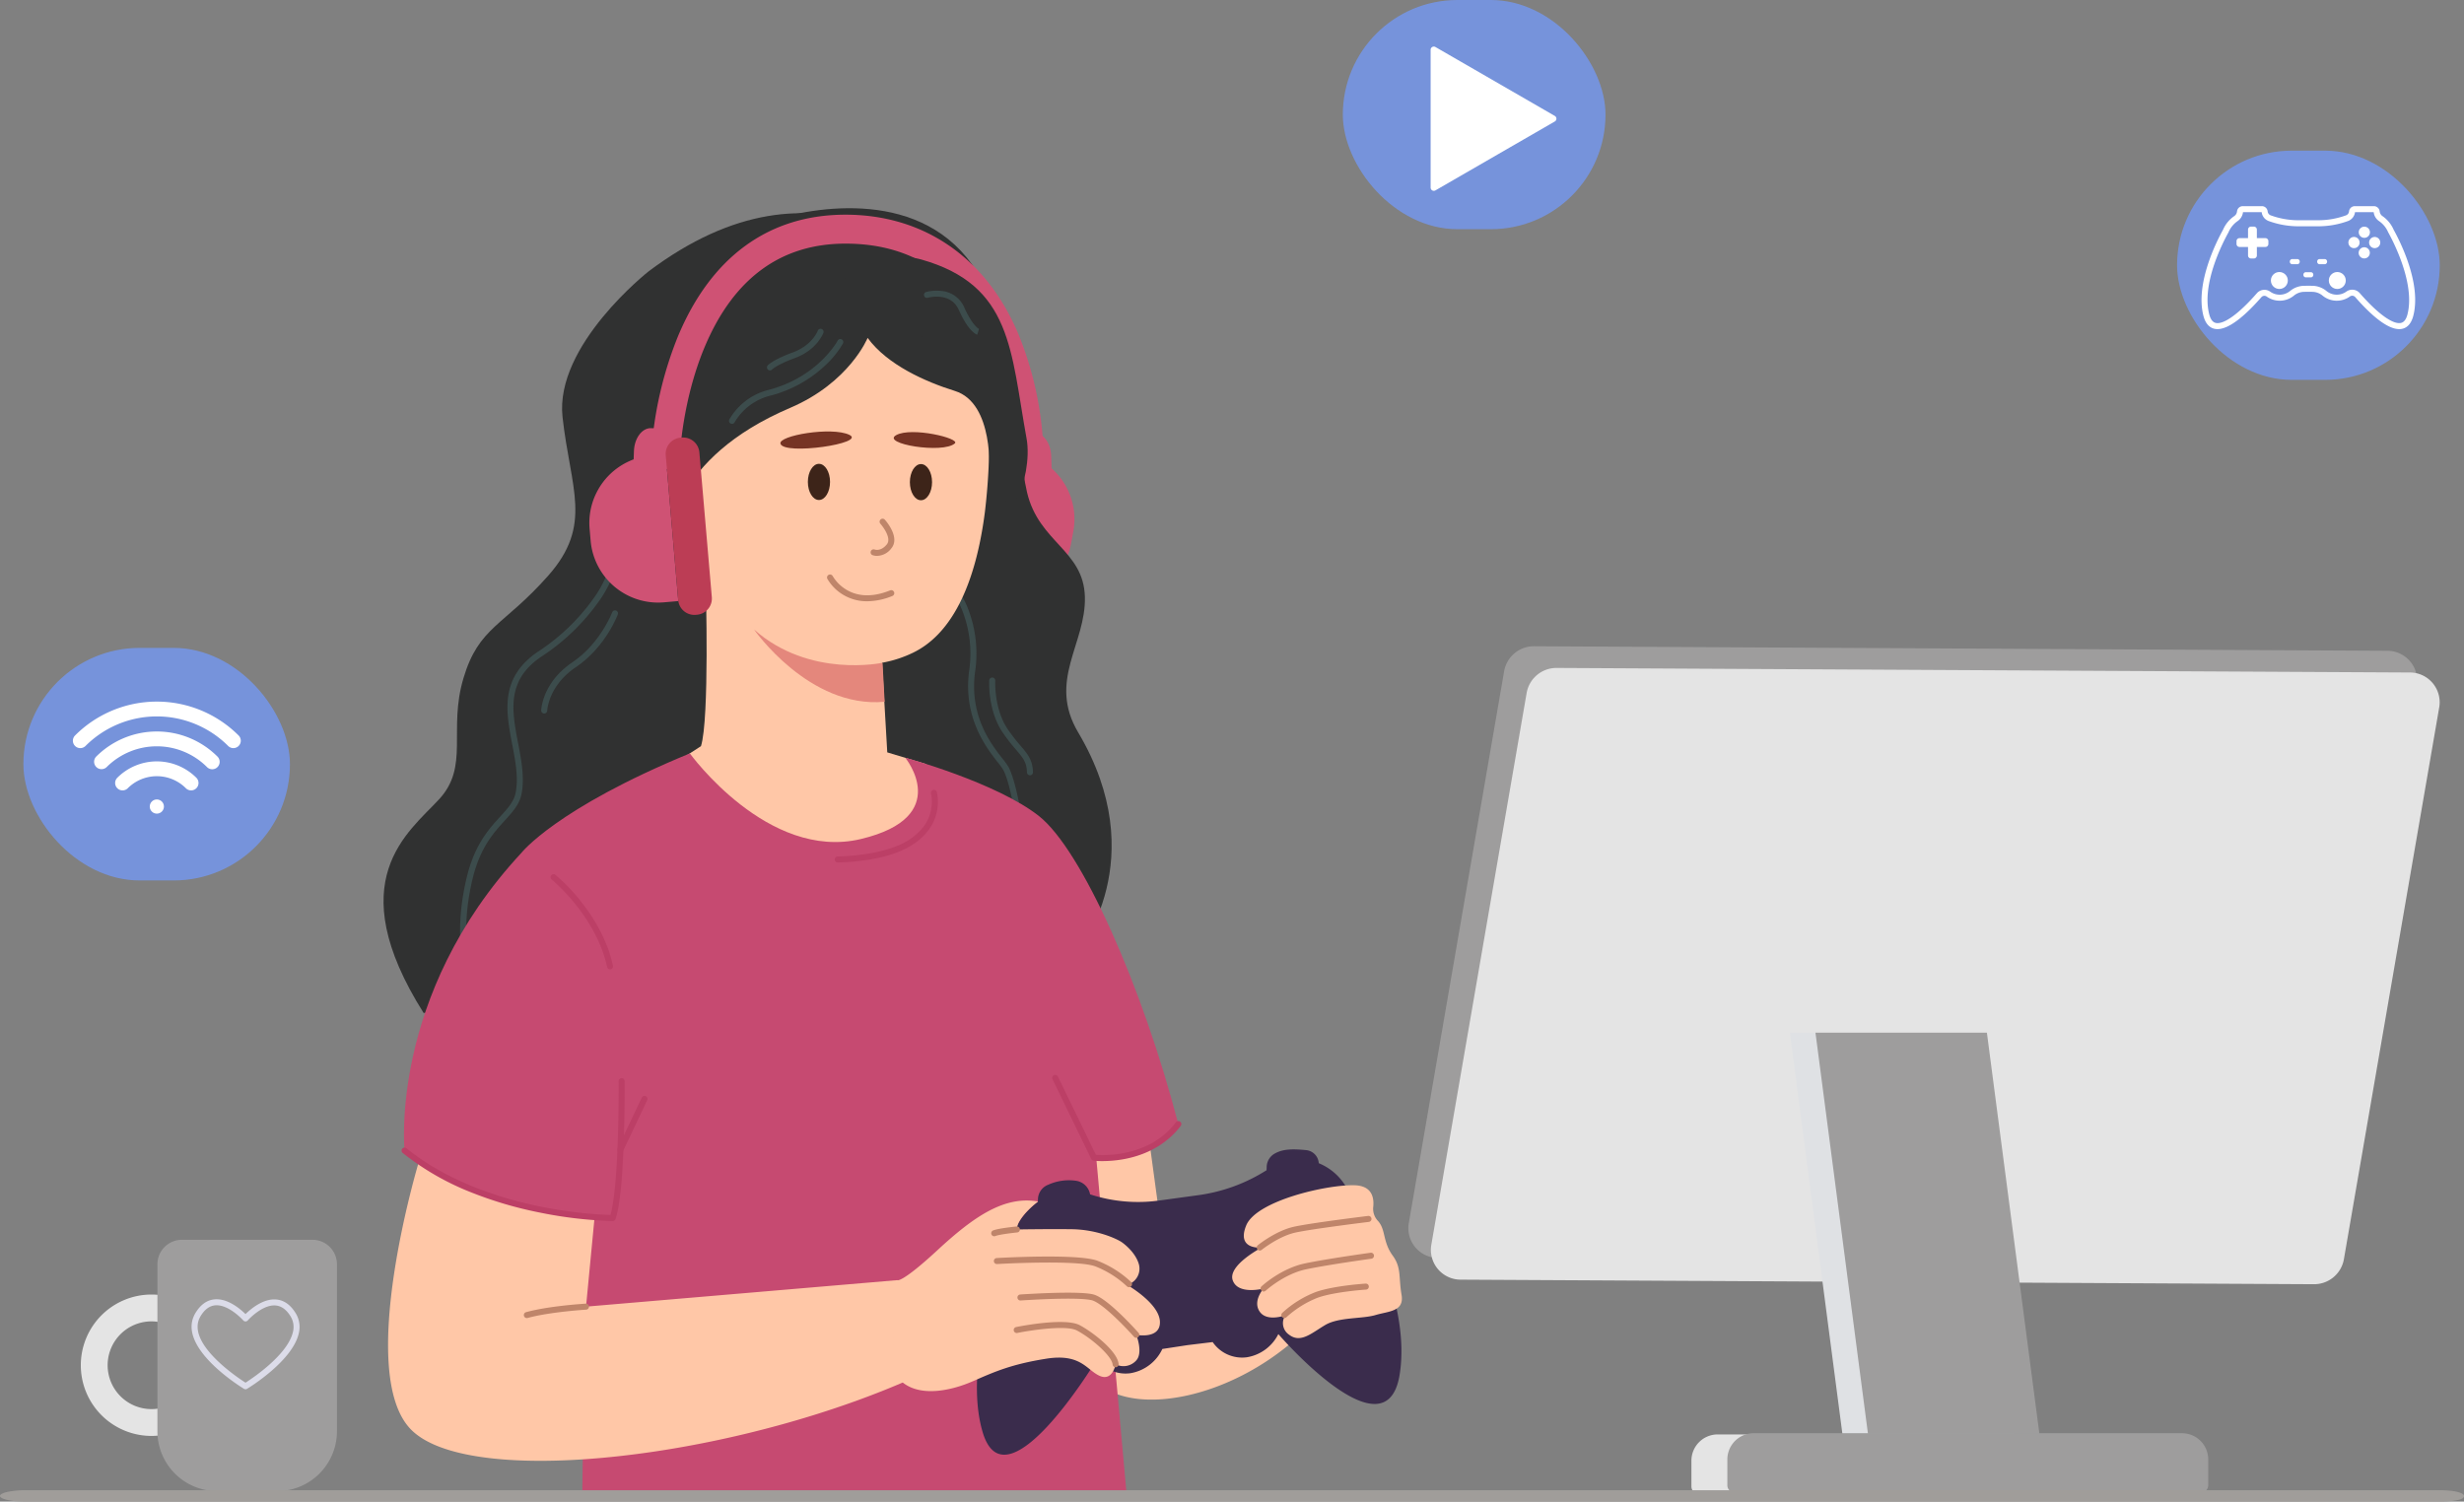 <svg xmlns="http://www.w3.org/2000/svg" width="939.615" height="572.648" viewBox="0 0 939.615 572.648"><rect x="0" y="0" width="939.615" height="572.648" fill="#808080" stroke="none"/><g id="streaming-gaming" transform="translate(-10139.35 -17197.838)"><g id="iStock-1473490244_Converted_" data-name="iStock-1473490244 [Converted]" transform="translate(10138.35 17197.838)"><g id="Group_320" data-name="Group 320"><g id="Group_301" data-name="Group 301" transform="translate(538.03 246.443)"><path id="Path_2194" fill="#9e9d9d" d="m3264.08 2202.965-325.035-1.736a11.36 11.36 0 0 1-11.425-13.067l36.417-210.831a11.531 11.531 0 0 1 11.554-9.382l325.034 1.737a11.36 11.36 0 0 1 11.425 13.067l-36.417 210.831a11.532 11.532 0 0 1-11.554 9.381Z" data-name="Path 2194" transform="translate(-2927.46 -1967.949)"/><path id="Path_2195" fill="#e4e4e4" d="m3305.27 2242.666-325.035-1.737a11.36 11.36 0 0 1-11.424-13.067l36.417-210.831a11.532 11.532 0 0 1 11.554-9.381l325.035 1.737a11.36 11.36 0 0 1 11.424 13.067l-36.417 210.831a11.532 11.532 0 0 1-11.554 9.381Z" data-name="Path 2195" transform="translate(-2960.063 -1999.372)"/><path id="Path_2196" fill="#dfe1e4" d="M3710.9 2827.849h-65.374L3625.5 2674.82h65.372Z" data-name="Path 2196" transform="translate(-3479.975 -2527.454)"/><path id="Path_2197" fill="#9e9d9d" d="M3757.662 2827.849h-65.372l-20.03-153.029h65.372Z" data-name="Path 2197" transform="translate(-3516.986 -2527.454)"/><path id="Path_2198" fill="#e4e4e4" d="M3455.377 3409.73h163.363a10.012 10.012 0 0 1 10.007 10.007v9.836a2.78 2.78 0 0 1-2.779 2.779h-177.819a2.78 2.78 0 0 1-2.779-2.779v-9.836a10.012 10.012 0 0 1 10.007-10.007Z" data-name="Path 2198" transform="translate(-3337.398 -3109.152)"/><path id="Path_2199" fill="#9e9d9d" d="M3521.107 3407.53h163.363a10.012 10.012 0 0 1 10.007 10.007v9.836a2.78 2.78 0 0 1-2.779 2.779h-177.819a2.779 2.779 0 0 1-2.779-2.779v-9.836a10.012 10.012 0 0 1 10.007-10.007Z" data-name="Path 2199" transform="translate(-3389.425 -3107.41)"/></g><g id="Group_302" data-name="Group 302" transform="translate(31.818 472.791)"><path id="Path_2200" fill="#e4e4e4" d="M470.926 3207.762a26.956 26.956 0 1 1 26.956-26.956 26.987 26.987 0 0 1-26.956 26.956Zm0-43.682a16.728 16.728 0 1 0 16.728 16.728 16.747 16.747 0 0 0-16.728-16.728Z" data-name="Path 2200" transform="translate(-443.97 -3132.965)"/><path id="Path_2201" fill="#9e9d9d" d="M593.426 3053.67H643.2a9.351 9.351 0 0 1 9.346 9.346v63.684a22.841 22.841 0 0 1-22.828 22.828h-22.81a22.84 22.84 0 0 1-22.828-22.828v-63.686a9.351 9.351 0 0 1 9.346-9.344Z" data-name="Path 2201" transform="translate(-554.87 -3053.67)"/></g><g id="Group_307" data-name="Group 307" transform="translate(513.068)"><rect id="Rectangle_162" width="100.171" height="87.406" fill="#7693db" data-name="Rectangle 162" rx="43.703"/><path id="Path_2210" fill="#fff" d="M3073.99 704.3v-26.289a1.221 1.221 0 0 1 1.83-1.057l22.764 13.142 22.764 13.142a1.219 1.219 0 0 1 0 2.112l-22.764 13.142-22.764 13.142a1.22 1.22 0 0 1-1.83-1.057v-26.283Z" data-name="Path 2210" transform="translate(-3040.507 -659.029)"/></g><g id="Group_314" data-name="Group 314" transform="translate(74.058 79.406)"><path id="Path_2234" fill="#cf5274" d="m2121.384 1678.206-.828 4.47a25.782 25.782 0 0 1-3.473 8.973 26.074 26.074 0 0 1-1.724 2.435 25.172 25.172 0 0 1-1.709 1.935 25.821 25.821 0 0 1-23.218 7.38l-5.4-1 10.226-55.319 5.4 1a25.816 25.816 0 0 1 18.986 15.065q.4.91.732 1.853a25.038 25.038 0 0 1 .761 2.618 25.77 25.77 0 0 1 .244 10.591Z" data-name="Path 2234" transform="translate(-1785.147 -1554.937)"/><path id="Path_2235" fill="#303131" d="M1098.783 1236.408s-35.862 28.138-32.829 55.572 11.679 41.049-5.427 60.438-26.485 19.391-32.372 39.192 2.391 33.492-9.288 46.14-37.8 30.88-5.885 81.481l249.589-23.787s28.751-34.782 0-83.237c-11.708-19.732 3.038-33.8 2.577-51.642s-17.564-20.731-22.072-39.915.083-42.492-15.73-65.8-63.456-67.415-128.566-18.444Z" data-name="Path 2235" transform="translate(-924.495 -1212.333)"/><path id="Path_2236" fill="#3c4c4c" d="M2058.645 1981.038a1.148 1.148 0 0 1-1.13-.955c-.021-.119-2.016-11.818-4.376-15.719a31.483 31.483 0 0 0-1.88-2.543c-4.322-5.522-13.316-17.016-10.958-34.891a44.815 44.815 0 0 0-2.6-23.018 28.6 28.6 0 0 0-4.607-7.874 1.147 1.147 0 0 1 1.68-1.561 30.073 30.073 0 0 1 5 8.448 47.031 47.031 0 0 1 2.8 24.3c-2.231 16.92 6.044 27.5 10.491 33.179a32.262 32.262 0 0 1 2.037 2.771c2.585 4.274 4.591 16.028 4.674 16.526a1.145 1.145 0 0 1-.94 1.322 1.2 1.2 0 0 1-.192.017Z" data-name="Path 2236" transform="translate(-1743.796 -1750.468)"/><path id="Path_2237" fill="#ffc7a7" d="M1547.8 1894.462s1.453 51.162-1.839 61.432l-8.525 5.518s20.306 46.013 75.341 39.237 18.909-37.968 18.909-37.968l-14.677-4.424-2.01-34.782-67.2-29.016Z" data-name="Path 2237" transform="translate(-1351.717 -1750.743)"/><path id="Path_2238" fill="#ffc7a7" d="M1674.931 1428.614a151.452 151.452 0 0 1-2 11.883c-3.794 17.973-11.233 34.718-25.407 41.56-27.617 13.328-58.588-5.714-72.194-15.924a24.109 24.109 0 0 1-9.26-15.536c-1.632-10.336-4.716-28.13.3-52.989 7.887-39.125 60.465-92.193 105.36-23.791a28.416 28.416 0 0 1 4.589 14.164 237.328 237.328 0 0 1-1.382 40.632Z" data-name="Path 2238" transform="translate(-1372.444 -1312.533)"/><ellipse id="Ellipse_77" cx="4.23" cy="6.896" fill="#3d2419" data-name="Ellipse 77" rx="4.23" ry="6.896" transform="translate(235.009 97.478)"/><ellipse id="Ellipse_78" cx="4.23" cy="6.896" fill="#3d2419" data-name="Ellipse 78" rx="4.23" ry="6.896" transform="translate(273.911 97.57)"/><path id="Path_2241" fill="#bf856a" d="M1891.213 1787.207a5 5 0 0 1-1.707-.271 1.147 1.147 0 1 1 .832-2.137c.079.027 2.331.79 4.58-1.968 2.158-2.646-2.4-7.834-2.446-7.887a1.147 1.147 0 0 1 1.7-1.541c.244.271 5.956 6.665 2.523 10.874a6.99 6.99 0 0 1-5.483 2.925Z" data-name="Path 2241" transform="translate(-1629.806 -1654.627)"/><path id="Path_2242" fill="#bf856a" d="M1824.264 1885.282a17.5 17.5 0 0 1-9.369-2.589 17.121 17.121 0 0 1-5.823-5.944 1.146 1.146 0 0 1 2.031-1.065 15.124 15.124 0 0 0 5.093 5.116c4.636 2.835 10.3 2.944 16.834.321a1.147 1.147 0 0 1 .853 2.129 25.784 25.784 0 0 1-9.619 2.032Z" data-name="Path 2242" transform="translate(-1566.616 -1735.396)"/><path id="Path_2243" fill="#3c4c4c" d="M1140.239 2021.055a1.148 1.148 0 0 1-1.1-.834c-.161-.563-3.851-14.043 1.167-34.48 3-12.225 8.4-18.146 12.742-22.9 2.919-3.2 5.224-5.729 5.869-9.252 1.04-5.7-.123-11.785-1.355-18.227-1.18-6.171-2.4-12.55-1.491-18.577 1.038-6.884 4.768-12.39 11.4-16.832a78.937 78.937 0 0 0 21.069-20.187 42.952 42.952 0 0 0 5.252-9.592 1.147 1.147 0 0 1 2.177.723 44.07 44.07 0 0 1-5.479 10.082 81.168 81.168 0 0 1-21.742 20.879c-13.524 9.058-11.293 20.725-8.931 33.075 1.218 6.365 2.475 12.946 1.359 19.069-.761 4.172-3.388 7.051-6.429 10.386-4.163 4.566-9.346 10.247-12.208 21.9-4.862 19.8-1.226 33.177-1.188 33.308a1.149 1.149 0 0 1-1.1 1.457Z" data-name="Path 2243" transform="translate(-1035.297 -1730.898)"/><path id="Path_2244" fill="#303131" d="M1560.13 1254.552s-6.9 17.014-29.52 26.67-34.19 21.8-40.638 32.831-22.97-37.889-10.218-63 22.09-34.507 42.488-41.016c17.289-5.518 59.233-13.151 79.6 19.313s18.936 54.536 4.641 76.882c0 0 2.039-26.748-13.059-31.451-11.22-3.494-25.751-9.932-33.292-20.233Z" data-name="Path 2244" transform="translate(-1302.334 -1205.097)"/><path id="Path_2245" fill="#ffc7a7" d="M2207.36 2862.93s2.535 81.137 18.077 100.2 69.34 5.531 94.663-34.532c10.153-16.061 8.289-31.011 3.054-35.026a9.04 9.04 0 0 0-5.923-2.093l-3.359-3.759-61.646 22.434-4.845-35.71s-21.78 4.495-40.021-11.506Z" data-name="Path 2245" transform="translate(-1881.974 -2517.31)"/><path id="Path_2250" fill="#cf5274" d="m1461.819 1621.246-6.909-.244.173-4.87c.175-4.939 3.106-8.844 6.546-8.723l1.543.054-1.351 13.78Z" data-name="Path 2250" transform="translate(-1286.393 -1523.535)"/><path id="Path_2251" fill="#cf5274" d="m2181.473 1629.926 6.909-.244-.173-4.87c-.175-4.939-3.106-8.844-6.546-8.723l-1.543.054 1.351 13.78Z" data-name="Path 2251" transform="translate(-1860.413 -1530.405)"/><path id="Path_2252" fill="#cf5274" d="M1492.81 1313.948h-.213a5.5 5.5 0 0 1-5.262-5.719 143.426 143.426 0 0 1 10.194-44.946c12.665-30.348 34.753-46.39 63.88-46.39s53.218 15.632 65.8 45.206a129.4 129.4 0 0 1 9.655 43.955 5.474 5.474 0 1 1-10.947.165c0-.2-.434-20.345-8.887-40.042-10.891-25.378-29.6-38.245-55.617-38.245-24.634 0-42.7 13.249-53.681 39.379-8.552 20.339-9.444 41.128-9.452 41.335a5.5 5.5 0 0 1-5.466 5.306Z" data-name="Path 2252" transform="translate(-1312.055 -1214.431)"/><path id="Path_2253" fill="#c64a71" d="M1144.113 2202.38s29.7 41.107 65.2 32.647 16.912-31.03 16.912-31.03 34.874 9.485 51.067 22.317 39.283 64.444 53.078 117.414c0 0-5.306 12.152-31.27 13.065l11.464 127.041h-207.472l1.42-104.282s-53.931-9.344-69.2-25.714c0 0-6.069-59.041 44.51-113.485 0 0 13.193-16.951 64.284-37.98Z" data-name="Path 2253" transform="translate(-954.095 -1994.469)"/><path id="Path_2254" fill="#bc3f66" d="M1426.7 2850.479a1.146 1.146 0 0 1-1.034-1.639l9.171-19.326a1.147 1.147 0 1 1 2.072.984l-9.171 19.326a1.146 1.146 0 0 1-1.036.655Z" data-name="Path 2254" transform="translate(-1263.161 -2490.342)"/><path id="Path_2257" fill="#bc3f66" d="M1325.852 2459.607a1.148 1.148 0 0 1-1.119-.9c-4.274-19.584-20.981-33.213-21.148-33.348a1.146 1.146 0 1 1 1.436-1.787 68.556 68.556 0 0 1 9.292 9.583c4.491 5.543 10.332 14.391 12.661 25.063a1.147 1.147 0 0 1-.875 1.365 1.084 1.084 0 0 1-.246.027Z" data-name="Path 2257" transform="translate(-1166.276 -2169.345)"/><path id="Path_2258" fill="#3a2c4c" d="M2224.814 2942.814a21.507 21.507 0 0 0-11.352-10.841l-.1-.646a5.334 5.334 0 0 0-4.872-4.359c-5.379-.536-8.792-.348-11.729 1.259a5.99 5.99 0 0 0-3.175 5.035l-.046 1.374a64.774 64.774 0 0 1-25.662 9.469l-15.275 2.091a58.645 58.645 0 0 1-26.366-2.36 6.372 6.372 0 0 0-5.5-5.193 19.114 19.114 0 0 0-10.424 1.518 6.07 6.07 0 0 0-3.947 5.375l-.035 1.1a26.928 26.928 0 0 0-10 13.961c-4.126 9.9-18.7 47.908-11.072 73.876 8.585 29.237 41.779-24.692 43.636-27.742a13.558 13.558 0 0 0 12.711 5.318 16.416 16.416 0 0 0 12.192-9.242l9.682-1.478 9.509-1.151a13.6 13.6 0 0 0 13.059 5.789 16.338 16.338 0 0 0 11.975-8.821h.021s40.968 47.574 46.221 15.567c4.57-27.834-14.425-61.57-19.457-69.9Z" data-name="Path 2258" transform="translate(-1783.608 -2567.783)"/><path id="Path_2259" fill="#bc3f66" d="M2239.948 2823.358a30.847 30.847 0 0 1-3.369-.156 1.139 1.139 0 0 1-.894-.638l-14.775-30.421a1.146 1.146 0 1 1 2.062-1l14.491 29.835a42.449 42.449 0 0 0 10.839-.736c8.431-1.674 15.05-5.61 19.672-11.7a1.147 1.147 0 1 1 1.828 1.386c-4.916 6.477-12.223 10.826-21.129 12.577a45.674 45.674 0 0 1-8.723.853Z" data-name="Path 2259" transform="translate(-1892.607 -2459.975)"/><path id="Path_2260" fill="#ffc7a7" d="M1017.668 2950.55s-24.135 80.1-2.983 101.8 113.12 12.425 182.092-15.582c49.142-19.955 42.338-31.436 34.363-36.39a22.1 22.1 0 0 0-9.89-3.2l-21.2-1.726-118.563 10.094 3.267-34.132s-40.007-1.639-67.086-20.864Z" data-name="Path 2260" transform="translate(-931.07 -2586.663)"/><path id="Path_2261" fill="#ffc7a7" d="M1931.625 3050.584s1.441 1.51 15.45-11.446 25.516-20.779 38.381-18.565c0 0-8.093 6.056-8.093 10.668 0 0 11.231-.2 20.877-.092s17.289 3.678 19.128 4.966c1.28.9 5.208 4.015 6.492 8.316a6.381 6.381 0 0 1-3.684 7.653l-.753.319s12.108 6.888 12.477 13.878-9.013 5.149-9.013 5.149 2.706 6.757 0 9.749a6.543 6.543 0 0 1-7.878 1.472s-1.134 6.621-6.1 4.414-7.111-8.646-20.385-6.53-19.62 4.935-27.942 8.583-19.543 5.917-26.439.736-2.514-39.269-2.514-39.269Z" data-name="Path 2261" transform="translate(-1662.64 -2641.793)"/><path id="Path_2262" fill="#bf856a" d="M2165.634 3134.4a1.148 1.148 0 0 1-.811-.335 37.915 37.915 0 0 0-12.067-7.614c-7.017-2.614-37.15-.9-37.453-.88a1.146 1.146 0 1 1-.133-2.289c1.259-.073 30.919-1.76 38.387 1.022a39.655 39.655 0 0 1 12.888 8.141 1.147 1.147 0 0 1-.811 1.958Z" data-name="Path 2262" transform="translate(-1808.149 -2722.933)"/><path id="Path_2263" fill="#bf856a" d="M2202.5 3206.066a1.14 1.14 0 0 1-.859-.388c-3.061-3.461-11.887-12.707-15.928-13.9-3.99-1.176-19.607-.486-27.308.044a1.146 1.146 0 0 1-.156-2.287c.926-.064 22.737-1.543 28.115.044 5.5 1.62 16.53 14.049 17 14.576a1.147 1.147 0 0 1-.859 1.906Z" data-name="Path 2263" transform="translate(-1842.253 -2775.283)"/><path id="Path_2264" fill="#bf856a" d="M2189.141 3259.688a1.144 1.144 0 0 1-1.14-1.051c-.265-3.167-7.828-9.89-13.605-12.969-4.09-2.181-17.816-.061-22.761.94a1.147 1.147 0 0 1-.454-2.248c1.9-.386 18.742-3.673 24.294-.715 5.1 2.719 14.41 9.988 14.812 14.8a1.147 1.147 0 0 1-1.046 1.238h-.1Z" data-name="Path 2264" transform="translate(-1836.778 -2817.686)"/><path id="Path_2265" fill="#ffc7a7" d="M2605.546 3005.841a6.694 6.694 0 0 1-1.764-5.233c.373-3.4-.333-8.091-7.009-8.312-10.516-.351-37.614 5.862-41.445 15.354s5.917 8.389 5.917 8.389-13.059 6.8-11.035 12.507 11.771 3.127 11.771 3.127-4.292 4.732-1.5 8.8 9.809 1.39 9.809 1.39a5.32 5.32 0 0 0 1.472 7.461c4.384 3.311 8.552-.694 13.732-3.75s14.141-2.289 19.159-3.79 11.034-1.288 9.932-7.724c-1.17-6.823 0-10.3-3.342-14.9-3.988-5.487-2.562-9.886-5.7-13.326Z" data-name="Path 2265" transform="translate(-2153.179 -2619.695)"/><path id="Path_2266" fill="#bf856a" d="M2596.063 3061.613a1.147 1.147 0 0 1-.721-2.039c.279-.225 6.909-5.521 13.714-7.032 6.6-1.468 27.419-4.016 28.3-4.124a1.147 1.147 0 1 1 .279 2.276c-.215.025-21.59 2.644-28.082 4.086-6.275 1.4-12.709 6.528-12.773 6.58a1.136 1.136 0 0 1-.717.253Z" data-name="Path 2266" transform="translate(-2188.733 -2664.122)"/><path id="Path_2267" fill="#bf856a" d="M2603.128 3130.539a1.146 1.146 0 0 1-.778-1.989c.3-.28 7.509-6.859 16.545-8.741 8.767-1.826 24.838-4.038 25-4.059a1.147 1.147 0 1 1 .313 2.272c-.16.023-16.155 2.222-24.844 4.034-8.4 1.749-15.39 8.116-15.458 8.181a1.148 1.148 0 0 1-.778.302Z" data-name="Path 2267" transform="translate(-2194.326 -2717.414)"/><path id="Path_2268" fill="#bf856a" d="M2641.052 3185.344a1.147 1.147 0 0 1-.794-1.974 40.162 40.162 0 0 1 12.884-8c6.913-2.391 18.4-3.134 18.89-3.165a1.146 1.146 0 1 1 .144 2.287c-.117.008-11.666.755-18.283 3.044a38.524 38.524 0 0 0-12.05 7.493 1.142 1.142 0 0 1-.792.317Z" data-name="Path 2268" transform="translate(-2224.343 -2762.104)"/><path id="Path_2269" fill="#bc3f66" d="M1111.2 2850.854a160.667 160.667 0 0 1-28.113-3.292 148.177 148.177 0 0 1-26.01-7.7 101.219 101.219 0 0 1-25.962-14.977 1.147 1.147 0 0 1 1.447-1.781c16.053 13.049 36.556 19.274 50.931 22.2a163.4 163.4 0 0 0 26.866 3.24c3.409-12.14 3.1-50.631 3.1-51.027a1.146 1.146 0 0 1 1.136-1.157h.01a1.148 1.148 0 0 1 1.147 1.136c.015 1.672.325 41.08-3.461 52.57a1.147 1.147 0 0 1-1.091.788Z" data-name="Path 2269" transform="translate(-950.612 -2464.618)"/><path id="Path_2270" fill="#dcdce9" d="M667.152 3235.162a1.147 1.147 0 0 1-.594-.165c-1.072-.648-26.162-16.028-18.532-28.843 1.92-3.225 4.382-5 7.318-5.27 5.024-.465 9.882 3.717 11.808 5.616 1.91-1.881 6.7-5.992 11.706-5.564 2.952.252 5.445 2 7.409 5.206a10.054 10.054 0 0 1 1.149 7.9c-2.548 10.5-18.976 20.535-19.672 20.958a1.148 1.148 0 0 1-.594.165Zm-11.016-32.02c-.2 0-.392.008-.586.027-2.162.2-4.03 1.6-5.554 4.159-5.9 9.9 13.468 22.968 17.156 25.332 2.954-1.893 15.971-10.646 18.037-19.165a7.739 7.739 0 0 0-.876-6.154c-1.562-2.545-3.461-3.93-5.646-4.119-5.179-.452-10.6 5.631-10.655 5.691a1.149 1.149 0 0 1-.861.388 1.152 1.152 0 0 1-.861-.388c-.052-.06-5.156-5.772-10.153-5.772Z" data-name="Path 2270" transform="translate(-646.584 -2784.779)"/><path id="Path_2271" fill="#3c4c4c" d="M1287.264 1979.939h-.038a1.143 1.143 0 0 1-1.109-1.182c.013-.432.463-10.647 11.9-18.367 10.632-7.176 15.123-18.953 15.169-19.072a1.146 1.146 0 0 1 2.147.8c-.19.511-4.774 12.573-16.034 20.172-10.476 7.069-10.889 16.445-10.893 16.539a1.147 1.147 0 0 1-1.145 1.111Z" data-name="Path 2271" transform="translate(-1152.789 -1787.243)"/><path id="Path_2272" fill="#cf5274" d="m1408.077 1711.089-5.468.471a25.829 25.829 0 0 1-27.957-23.527l-.388-4.524a25.7 25.7 0 0 1 2.279-13.04q.419-.9.907-1.774a25.8 25.8 0 0 1 20.343-13.145l5.47-.471 4.816 56.012Z" data-name="Path 2272" transform="translate(-1222.483 -1561.269)"/><path id="Path_2273" fill="#e4877c" d="M1724.387 1988.328s-27.855 6.063-49.007-12.7c0 0 21 30.24 49.811 27.575l-.8-14.877Z" data-name="Path 2273" transform="translate(-1460.9 -1814.991)"/><path id="Path_2274" fill="#303131" d="M1826.13 1300.13s18.886-8.7 32.4-4.874c34.643 9.817 34.028 34.947 40.1 68.237 2.779 15.24-9.012 40.657-9.012 13.059-.009-38.074-63.488-76.422-63.488-76.422Z" data-name="Path 2274" transform="translate(-1580.222 -1275.69)"/><path id="Path_2275" fill="#bc3d55" d="m1525.728 1692.107-.5.044a6.186 6.186 0 0 1-6.692-5.631l-4.749-55.232a6.187 6.187 0 0 1 5.631-6.692l.5-.044a6.186 6.186 0 0 1 6.692 5.631l4.749 55.232a6.187 6.187 0 0 1-5.631 6.692Z" data-name="Path 2275" transform="translate(-1332.973 -1537.087)"/><path id="Path_2277" fill="#bf856a" d="M2110.383 3071.4a1.147 1.147 0 0 1-.44-2.206c1.941-.807 8.258-1.453 8.971-1.524a1.147 1.147 0 0 1 .227 2.283c-2.669.267-7.084.849-8.318 1.359a1.134 1.134 0 0 1-.44.088Z" data-name="Path 2277" transform="translate(-1804.306 -2679.36)"/><path id="Path_2278" fill="#bf856a" d="M1255.49 3214.354a1.147 1.147 0 0 1-.3-2.254c8.752-2.4 22.236-3.215 22.805-3.248a1.148 1.148 0 0 1 .135 2.291c-.138.008-13.818.84-22.336 3.171a1.179 1.179 0 0 1-.3.042Z" data-name="Path 2278" transform="translate(-1127.64 -2791.113)"/><path id="Path_2279" fill="#bc3f66" d="M1824.1 2296.527a1.147 1.147 0 0 1-.033-2.293c9.081-.28 16.607-1.6 22.374-3.928a23.63 23.63 0 0 0 10.418-7.468 15.893 15.893 0 0 0 2.837-12.619 1.147 1.147 0 0 1 2.212-.6 17.913 17.913 0 0 1-3.175 14.548c-5.662 7.672-17.3 11.831-34.593 12.365h-.035Z" data-name="Path 2279" transform="translate(-1577.71 -2047.021)"/><path id="Path_2280" fill="#3c4c4c" d="M2006.546 1372.71c-.54-.171-3.419-1.428-7.032-9.473-3.129-6.967-11.462-4.722-11.814-4.622a1.146 1.146 0 0 1-.625-2.206 16.285 16.285 0 0 1 5.683-.4 10.448 10.448 0 0 1 8.85 6.292c3.217 7.165 5.652 8.233 5.675 8.243a.34.34 0 0 0-.046-.017l-.69 2.187Z" data-name="Path 2280" transform="translate(-1706.955 -1324.474)"/><path id="Path_2281" fill="#3c4c4c" d="M1630.767 1476.878a1.133 1.133 0 0 1-.523-.127 1.146 1.146 0 0 1-.5-1.543 23.9 23.9 0 0 1 14.7-11.22c19.026-4.858 26.506-18.673 26.581-18.813a1.147 1.147 0 1 1 2.028 1.069 35.77 35.77 0 0 1-6.471 8.093 47.98 47.98 0 0 1-21.571 11.871 21.859 21.859 0 0 0-13.232 10.044 1.145 1.145 0 0 1-1.021.623Z" data-name="Path 2281" transform="translate(-1424.68 -1394.639)"/><path id="Path_2282" fill="#3c4c4c" d="M1700.183 1441.45a1.147 1.147 0 0 1-.853-1.912c.194-.217 2.108-2.2 9.546-4.933 7.384-2.719 9.45-8.06 9.536-8.285a1.147 1.147 0 0 1 2.154.788c-.1.265-2.468 6.546-10.9 9.648-6.771 2.491-8.579 4.261-8.641 4.324a1.145 1.145 0 0 1-.842.369Z" data-name="Path 2282" transform="translate(-1479.625 -1379.609)"/><path id="Path_2283" fill="#3c4c4c" d="M2121.061 2100.858a1.144 1.144 0 0 1-1.144-1.109c-.125-3.9-1.476-5.489-4.172-8.654a72.05 72.05 0 0 1-5.012-6.446c-5.783-8.46-5.229-19.528-5.2-20a1.146 1.146 0 1 1 2.289.129c-.006.106-.529 10.77 4.806 18.573a70.294 70.294 0 0 0 4.866 6.254c2.75 3.231 4.566 5.364 4.716 10.067a1.145 1.145 0 0 1-1.109 1.182h-.037Z" data-name="Path 2283" transform="translate(-1801.354 -1884.6)"/><path id="Path_2284" fill="#763424" d="M1723.635 1618.142c-.963-3.1 19.449-6.619 26.247-3.4s-24.848 7.901-26.247 3.4Z" data-name="Path 2284" transform="translate(-1499.068 -1528.329)"/><path id="Path_2285" fill="#763424" d="M1954.23 1618.929c2.16-1.916-16.522-6.421-22.382-3.142s17.783 7.222 22.382 3.142Z" data-name="Path 2285" transform="translate(-1663.166 -1529.248)"/></g><g id="Group_316" data-name="Group 316" transform="translate(9.921 247.073)"><rect id="Rectangle_163" width="101.645" height="88.692" fill="#7693db" data-name="Rectangle 163" rx="44.346"/><g id="Group_315" fill="#fff" data-name="Group 315" transform="translate(18.876 20.485)"><circle id="Ellipse_80" cx="2.704" cy="2.704" r="2.704" data-name="Ellipse 80" transform="rotate(-45 62.398 -14.018)"/><path id="Path_2286" d="M535.75 2189.634a2.809 2.809 0 0 1-2-.828 15.663 15.663 0 0 0-22.149 0 2.824 2.824 0 0 1-3.994-3.994 21.309 21.309 0 0 1 30.137 0 2.825 2.825 0 0 1-2 4.822Z" data-name="Path 2286" transform="translate(-490.667 -2155.775)"/><path id="Path_2287" d="M513.225 2138.3a2.81 2.81 0 0 1-2-.828 27.058 27.058 0 0 0-38.264 0 2.825 2.825 0 0 1-3.994-3.995 32.71 32.71 0 0 1 46.257 0 2.825 2.825 0 0 1-2 4.822Z" data-name="Path 2287" transform="translate(-460.083 -2112.503)"/><path id="Path_2288" d="M490.685 2086.969a2.808 2.808 0 0 1-2-.828 38.454 38.454 0 0 0-54.383 0 2.824 2.824 0 0 1-3.994-3.994 44.1 44.1 0 0 1 62.372 0 2.825 2.825 0 0 1-2 4.822Z" data-name="Path 2288" transform="translate(-429.482 -2069.23)"/></g></g><path id="Path_2289" fill="#a09d9a" d="M1230.965 3489.985c0 .6-.469 1.144-2.241 1.538a33.491 33.491 0 0 1-6.917.637H301.136c-5.4 0-9.786-.974-9.786-2.175 0-.6 1.1-1.145 2.867-1.538a33.478 33.478 0 0 1 6.919-.637h920.67c5.404 0 9.159.974 9.159 2.175Z" data-name="Path 2289" transform="translate(-290.35 -2919.511)"/><g id="Group_319" data-name="Group 319" transform="translate(831.196 57.455)"><rect id="Rectangle_164" width="100.171" height="87.406" fill="#7693db" data-name="Rectangle 164" rx="43.703"/><g id="Group_318" fill="#fff" data-name="Group 318" transform="translate(9.329 21.16)"><circle id="Ellipse_81" cx="2.137" cy="2.137" r="2.137" data-name="Ellipse 81" transform="rotate(-4.73 126.743 -719.756)"/><circle id="Ellipse_82" cx="2.137" cy="2.137" r="2.137" data-name="Ellipse 82" transform="rotate(-76.72 41.994 -27.88)"/><circle id="Ellipse_83" cx="2.137" cy="2.137" r="2.137" data-name="Ellipse 83" transform="translate(63.899 11.744)"/><path id="Path_2294" d="M4383.9 578.26a2.136 2.136 0 1 0 2.137 2.137 2.135 2.135 0 0 0-2.137-2.137Z" data-name="Path 2294" transform="translate(-4325.755 -566.516)"/><path id="Path_2295" d="M4188.077 563.745h-3.244V560.5a1.151 1.151 0 0 0-1.151-1.151h-1.067a1.151 1.151 0 0 0-1.151 1.151v3.244h-3.244a1.151 1.151 0 0 0-1.151 1.151v1.067a1.151 1.151 0 0 0 1.151 1.151h3.244v3.244a1.151 1.151 0 0 0 1.151 1.151h1.067a1.151 1.151 0 0 0 1.151-1.151v-3.244h3.244a1.151 1.151 0 0 0 1.151-1.151V564.9a1.151 1.151 0 0 0-1.151-1.155Z" data-name="Path 2295" transform="translate(-4163.731 -551.549)"/><path id="Path_2296" d="M4275.53 618.69h1.9a.94.94 0 0 1 .94.94v.092a.94.94 0 0 1-.94.94h-1.9a.94.94 0 0 1-.94-.94v-.092a.94.94 0 0 1 .94-.94Z" data-name="Path 2296" transform="translate(-4240.921 -598.518)"/><path id="Path_2297" d="M4325.57 618.69h1.9a.94.94 0 0 1 .94.94v.092a.94.94 0 0 1-.94.94h-1.9a.94.94 0 0 1-.94-.94v-.092a.94.94 0 0 1 .94-.94Z" data-name="Path 2297" transform="translate(-4280.529 -598.518)"/><path id="Path_2298" d="M4300.35 642.73h1.9a.94.94 0 0 1 .94.94v.092a.94.94 0 0 1-.94.94h-1.9a.94.94 0 0 1-.94-.94v-.092a.94.94 0 0 1 .94-.94Z" data-name="Path 2298" transform="translate(-4260.566 -617.546)"/><path id="Path_2299" d="M4186.3 530.815a12.172 12.172 0 0 0-4.224-5.1 2.463 2.463 0 0 1-1.055-1.776v-.008a2.22 2.22 0 0 0-2.216-2h-7.247a2.22 2.22 0 0 0-2.216 2.008 1.8 1.8 0 0 1-1.167 1.5 30.935 30.935 0 0 1-10.607 1.868h-7.482a30.947 30.947 0 0 1-10.618-1.872 1.8 1.8 0 0 1-1.166-1.5 2.221 2.221 0 0 0-2.216-2.005h-7.247a2.22 2.22 0 0 0-2.216 2.005 2.455 2.455 0 0 1-1.051 1.78 12.158 12.158 0 0 0-4.271 5.193c-2.577 4.659-10.574 20.527-7.532 32.7.719 2.873 2.126 4.582 4.182 5.076a5.22 5.22 0 0 0 1.218.14c5.022 0 11.779-6.486 16.743-12.181a1.533 1.533 0 0 1 2.051-.221 8.546 8.546 0 0 0 10.389-.4 6.277 6.277 0 0 1 3.923-1.416l1.549-.023 1.455.021a6.285 6.285 0 0 1 3.926 1.416 8.539 8.539 0 0 0 10.428.377 1.537 1.537 0 0 1 2.066.217c4.976 5.71 11.748 12.215 16.778 12.215a5.246 5.246 0 0 0 1.22-.14c2.058-.494 3.465-2.2 4.182-5.076 3.057-12.229-5-28.132-7.584-32.793Zm5.36 32.237c-.5 2.008-1.317 3.119-2.493 3.4-3.027.728-8.908-3.517-15.733-11.352a3.823 3.823 0 0 0-5.131-.575 6.247 6.247 0 0 1-7.624-.275 8.577 8.577 0 0 0-5.358-1.945l-1.472-.021h-.033l-1.565.023a8.589 8.589 0 0 0-5.358 1.945 6.248 6.248 0 0 1-7.6.3 3.822 3.822 0 0 0-5.105.586c-6.811 7.814-12.678 12.044-15.7 11.318-1.176-.284-1.991-1.395-2.493-3.4-2.85-11.4 4.9-26.675 7.34-31.082a1.156 1.156 0 0 0 .052-.106 9.871 9.871 0 0 1 3.488-4.259 4.743 4.743 0 0 0 2.024-3.379h7.126a4.1 4.1 0 0 0 2.656 3.369 33.231 33.231 0 0 0 11.4 2.012h7.482a33.227 33.227 0 0 0 11.391-2.008 4.1 4.1 0 0 0 2.658-3.373h7.125a4.761 4.761 0 0 0 2.028 3.384 9.876 9.876 0 0 1 3.449 4.178c.015.033.031.067.048.1 1.75 3.144 10.326 19.42 7.388 31.169Z" data-name="Path 2299" transform="translate(-4113.088 -521.93)"/><circle id="Ellipse_84" cx="3.231" cy="3.231" r="3.231" data-name="Ellipse 84" transform="translate(26.446 25.121)"/><circle id="Ellipse_85" cx="3.231" cy="3.231" r="3.231" data-name="Ellipse 85" transform="translate(48.544 25.121)"/></g></g></g></g></g></svg>